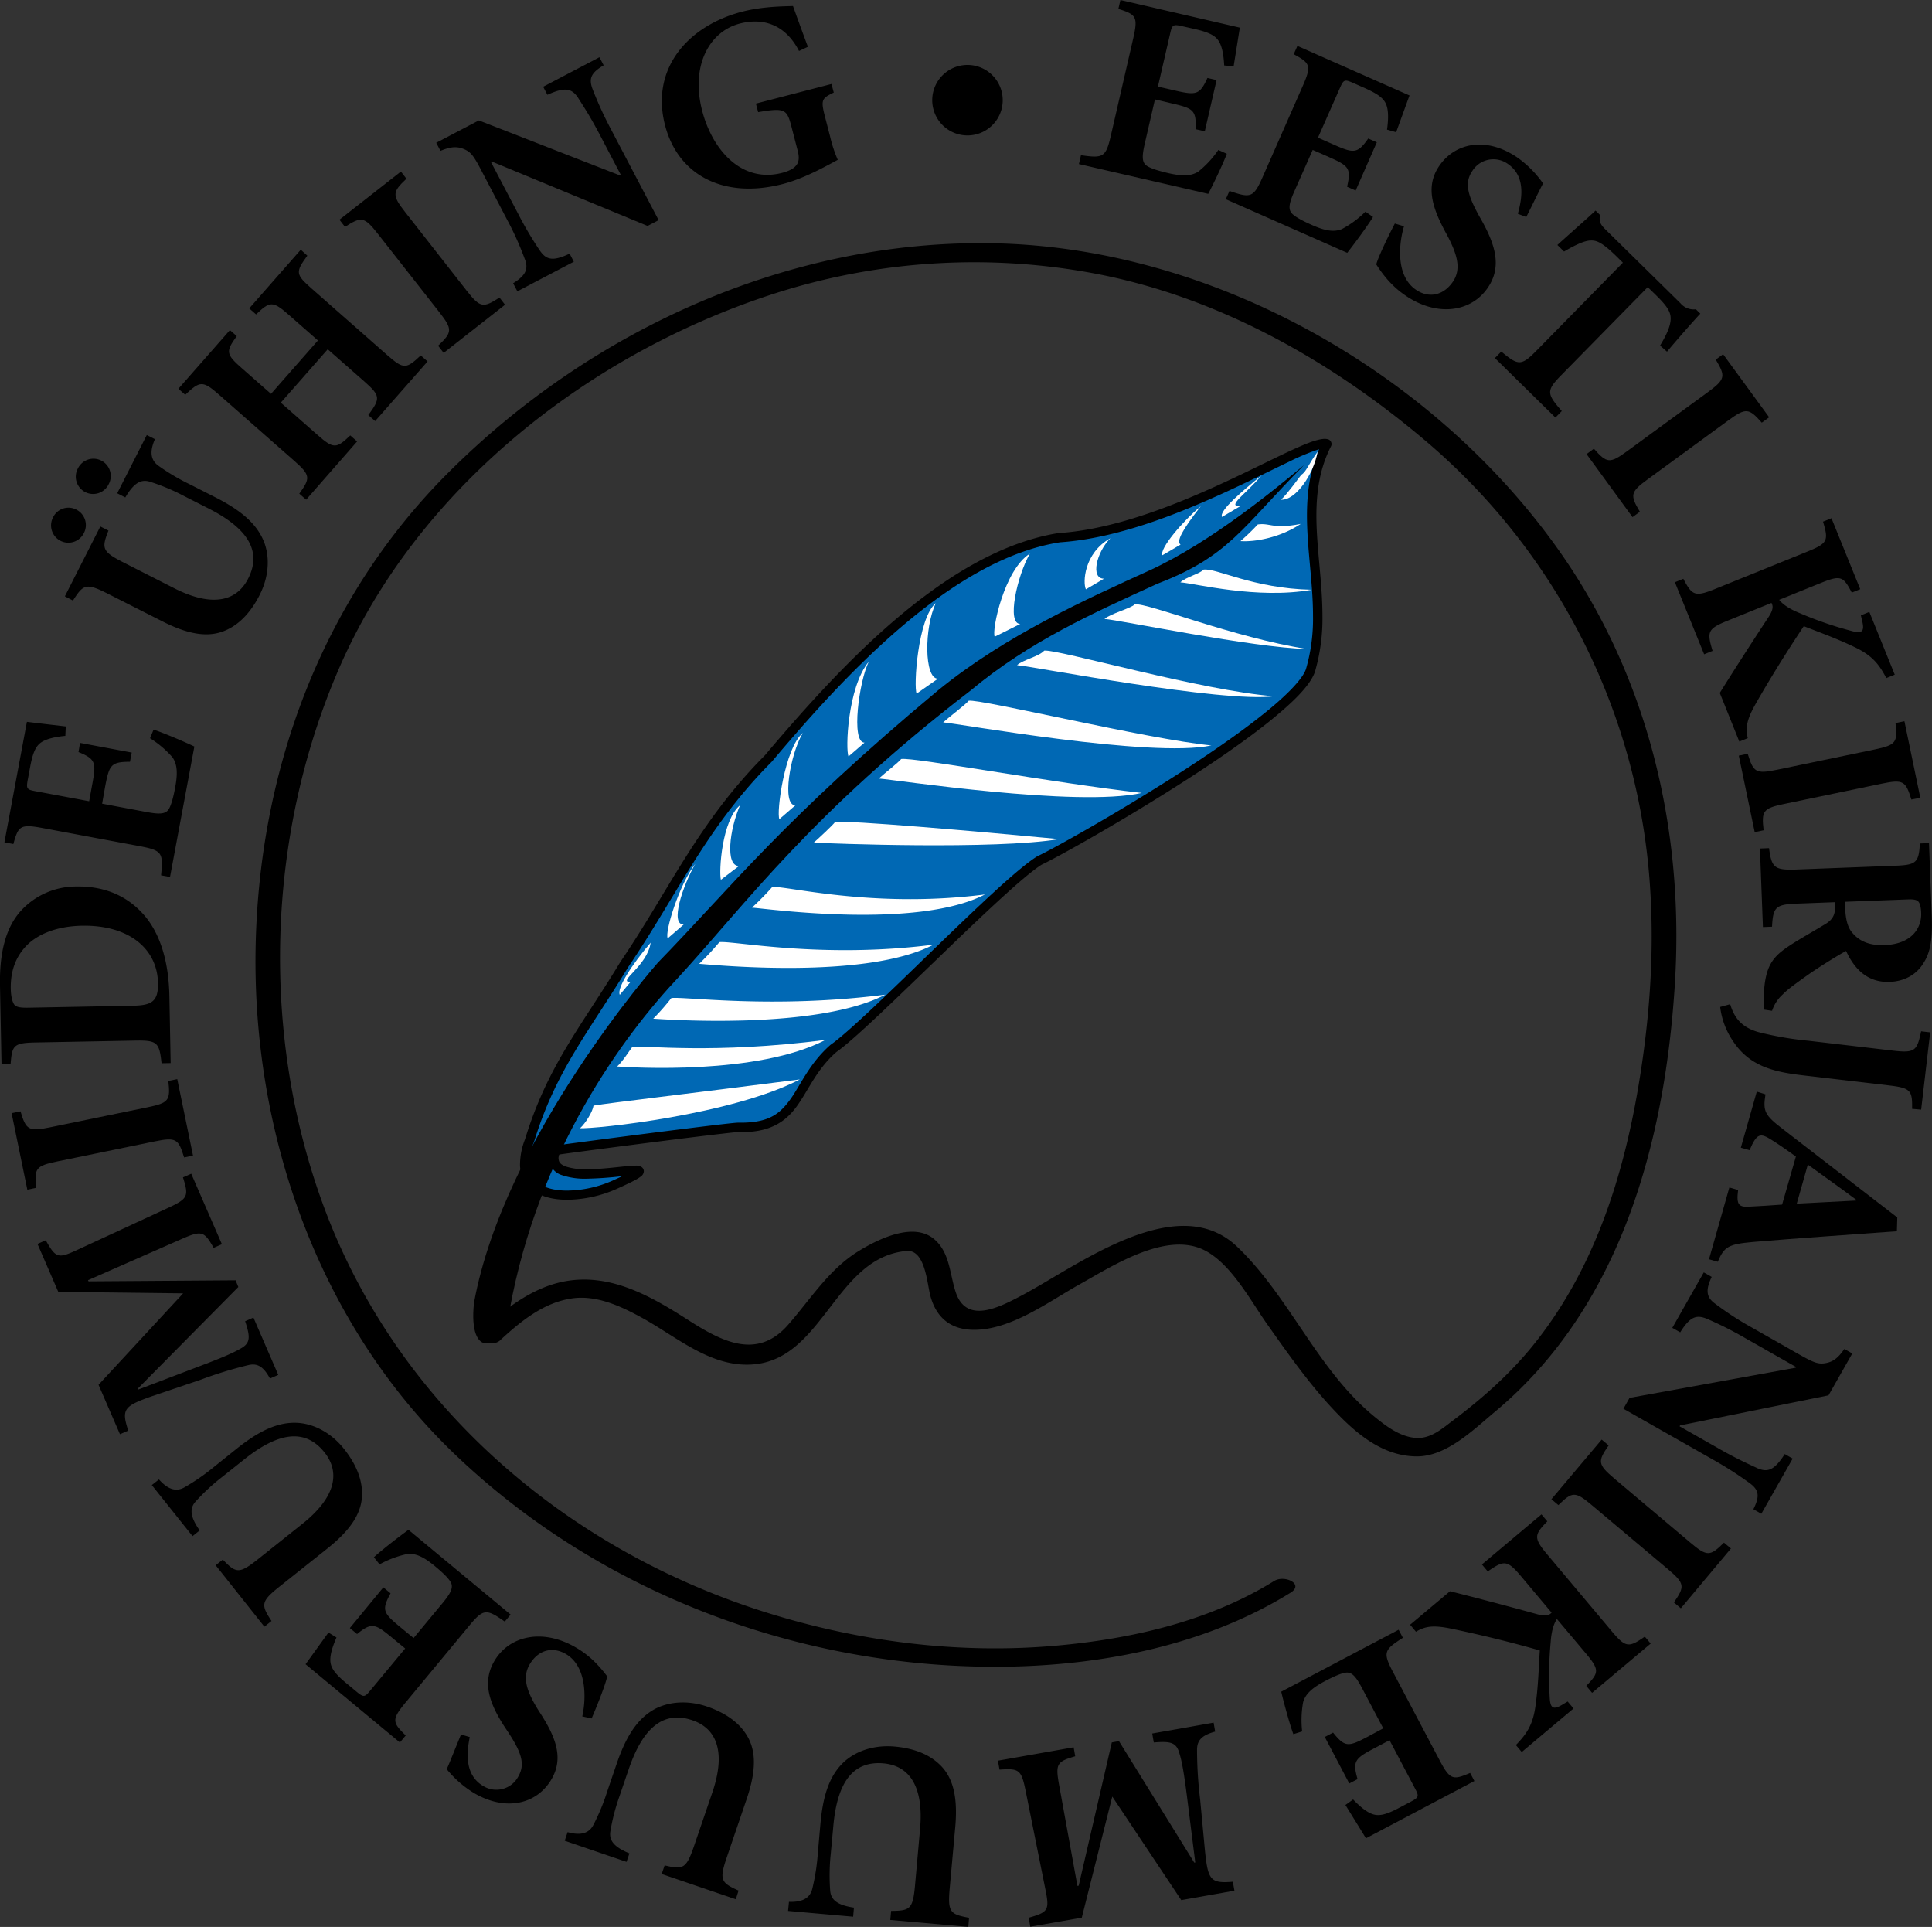 <?xml version="1.0" encoding="UTF-8"?>
<svg xmlns="http://www.w3.org/2000/svg" id="Layer_1" data-name="Layer 1" viewBox="0 0 700 698.02">
  <rect x="0" y="0" width="700" height="698.02" fill="#333333" stroke="none"/>
  <defs>
    <style>.cls-1{fill:none;}.cls-2{fill:#0068b4;}.cls-3{fill:#fff;}</style>
  </defs>
  <title>ekmy_logo</title>
  <path class="cls-1" d="M228.35,534.27c28-26.42,45.08-17.1,71.5,0,40.42,24.86,38.86-17.1,70-31.09C404,489.2,376,542,414.87,526.5c21.76-9.33,58.61-38.9,77.72-23.31S545,592,573.76,571.75s59.14-49,72.66-118.27S665,260.85,528.14,178.06,246,171.3,186.84,259.17s-57.45,239.93,40.55,324.41S455.49,663,514.63,625.82" transform="translate(-50 -50.99)"></path>
  <path d="M231.31,536.39c7.4-6.8,15.69-13.6,26-15.07,8.93-1.27,17.79,2.9,25.39,7.08,12.83,7.05,25.35,18.45,41,16.75,24.76-2.69,29.32-38.79,54.77-41,6.8-.58,7.43,11.92,8.64,16.33,2.2,8,7.49,12.22,15.84,12.23,13.48,0,27.05-10.24,38.28-16.51,11.85-6.61,31.5-19.48,45.42-12.19,9.68,5.08,16.63,18.47,22.71,27,8.25,11.65,16.52,23.44,26.65,33.55,7.51,7.49,16.42,14,27.41,14,10.76,0,20.59-9.8,28.29-16.22,45.55-38,61.53-97.68,65.12-154.8,3.56-56.45-9.94-112.65-43.22-158.86-45.75-63.52-124.43-107.82-203-109.55-74.3-1.63-146.37,31.18-198.45,83.34-45.79,45.85-68.47,108.07-69.56,172.34C141.5,462,165.5,530.41,214.41,577.43c53.09,51,126.53,78.29,199.86,77.3,35.54-.48,72.81-7.86,103.32-26.79,5.09-3.16-2.18-6.57-5.93-4.25-23.64,14.67-52,21.06-79.39,23.46-34.91,3.06-70.4-1.44-103.81-11.79-72.7-22.54-134.12-74.87-160.94-146.74-23.2-62.2-21.1-134.45,5.24-195.31,28-64.72,89.36-113.23,155.34-135.16a236.23,236.23,0,0,1,119.6-7.88c43.58,8.47,83.64,30.92,117.4,59.23a231.48,231.48,0,0,1,82.83,164.15c1.47,23.61-.36,47.35-4.27,70.65-5.68,33.89-16.51,67.35-38.45,94.33-8.3,10.2-18.16,18.94-28.65,26.83-4,3-8.12,6.76-13.5,6.41-5.71-.36-10.82-4.23-15.08-7.71-20.68-16.93-30.64-43.32-49.74-61.56-21.83-20.83-57.88,7-77.94,17.6-8.13,4.31-20.17,10.67-24.06-1.22-2.15-6.57-2.09-14.24-7.71-19.07-7.64-6.56-20.85.19-27.68,4.43-10.61,6.58-17.3,17.45-25.37,26.62-11.2,12.71-24,6-36.32-1.92-12.9-8.25-27.06-16.41-42.93-14.16-12,1.7-22.16,9.3-30.83,17.28-4.42,4.06,2.55,7.36,5.93,4.25h0Z" transform="translate(-50 -50.99)"></path>
  <g id="path832">
    <path class="cls-2" d="M241.82,464.23c8.11-26.54,20.11-40.34,34.31-63.8,17.84-26.26,28.16-50.49,52.24-74.69,25.62-30.28,64.68-73.6,105.5-80,41.38-2.76,89.47-36.1,96.87-34-13.14,25.67,2.47,54.43-6,82.08-6.16,17.6-87,63.61-98.15,68.83-13.48,8.27-61.5,58.9-74.67,68.12-14.69,12.92-11.75,29.28-34.6,28.58-0.87-.22-47.84,5.77-66.16,8.3-7,18.85,52.09-1.27,21.43,12.55C258.26,486.68,233.36,486.78,241.82,464.23Z" transform="translate(-50 -50.99)"></path>
    <path d="M243.76,482.75a11.75,11.75,0,0,1-5.34-10.36h0a25.28,25.28,0,0,1,1.82-8.75h0c8.22-26.81,20.37-40.8,34.5-64.16h0c17.72-26.06,28.1-50.44,52.38-74.87h0c25.71-30.29,64.74-73.89,106.49-80.54h0.15c29.53-1.94,63.06-20,82.06-29h0c6.42-3,11-5,14.12-5.11h0a4.76,4.76,0,0,1,1.27.17h0a1.68,1.68,0,0,1,1.08,1h0a1.69,1.69,0,0,1,0,1.44h0c-4.13,8.06-5.33,16.46-5.33,25.2h0c0,11.68,2.18,23.9,2.19,36.29h0a69,69,0,0,1-2.75,20.38h0c-1.88,5.15-8.21,11.22-16.9,18.21h0c-8.69,6.93-19.75,14.51-31,21.71h0c-22.34,14.33-45.17,27.06-51.07,29.84h0c-6.42,4-21.86,18.68-37.08,33.42h0C375,412.38,359.87,427.24,353,432.11h0c-6.83,6-9.67,12.88-13.64,18.67h0c-3.9,5.83-9.51,10.38-20.6,10.29h0l-1.43,0h0c-0.85,0-13.12,1.44-27,3.2h0c-13.43,1.7-28.65,3.68-37.78,4.94h0a5.55,5.55,0,0,0-.19,1.32h0c0.06,1.51.67,2.21,2.54,3h0a22.88,22.88,0,0,0,7.82,1h0c6.62,0,14.15-1.29,17.52-1.3h0a3.56,3.56,0,0,1,2.29.56h0a1.92,1.92,0,0,1,.74,1.49h0a2.46,2.46,0,0,1-1.14,1.93h0a13.67,13.67,0,0,1-1.78,1.12h0c-1.5.83-3.75,1.91-7,3.36h0a45.18,45.18,0,0,1-17.81,3.9h0c-4.37,0-8.52-.79-11.75-2.9h0Zm-0.36-17.92a21.65,21.65,0,0,0-1.6,7.57h0c0,3.74,1.43,5.93,3.81,7.53h0c2.39,1.58,5.94,2.35,9.9,2.34h0a41.94,41.94,0,0,0,16.41-3.6h0c1.34-.6,2.53-1.15,3.54-1.63h0a127.47,127.47,0,0,1-12.81.92h0a25.89,25.89,0,0,1-9.06-1.28h0a6.57,6.57,0,0,1-4.68-6.17h0a9.87,9.87,0,0,1,.7-3.44h0A1.69,1.69,0,0,1,251,466h0c9-1.24,24.91-3.32,38.88-5.09h0c14-1.77,25.82-3.21,27.43-3.24h0.22l1.26,0h0c10.26-.1,14.07-3.53,17.83-8.83h0c3.7-5.33,6.77-12.75,14.27-19.35h0l0.15-.11c6.31-4.4,21.71-19.42,37-34.25h0c15.39-14.87,30.63-29.53,37.74-33.93h0l0.17-.09c8.18-3.8,55.84-30.73,81.45-51.18h0c8.54-6.75,14.63-13,15.79-16.62h0A65.44,65.44,0,0,0,525.73,274h0c0-12-2.19-24.2-2.19-36.29h0c0-8.1,1-16.18,4.41-24h0a79,79,0,0,0-10.69,4.43h0c-6.29,3-14.25,7-23.19,11.1h0c-17.86,8.2-39.59,16.8-60,18.19h0c-39.83,6.2-78.87,49.18-104.39,79.42h0l-0.09.1c-23.84,23.95-34.1,48-52,74.38h0c-14.29,23.61-26.12,37.2-34.14,63.42h0l0,0.1h0Z" transform="translate(-50 -50.99)"></path>
  </g>
  <path id="path834" class="cls-3" d="M273.59,437.32c5.28,0.36,50.84,3.18,75.49-9.63-40.83,5.23-65.36,1.89-70,2.56C278,431.63,275.67,435.42,273.59,437.32Z" transform="translate(-50 -50.99)"></path>
  <path id="path835" class="cls-3" d="M260.18,459.67c5.28,0.36,55-4.84,79.62-17.67-40.84,5.24-68.75,8.46-74.76,9.49C264.74,453.64,262.27,457.76,260.18,459.67Z" transform="translate(-50 -50.99)"></path>
  <path id="path836" class="cls-3" d="M286.68,420c5.28,0.35,59.44,4.11,84.09-8.71-40.83,5.23-72.94.58-77.54,1.24A80.2,80.2,0,0,1,286.68,420Z" transform="translate(-50 -50.99)"></path>
  <path id="path837" class="cls-3" d="M303.31,400.13c5.28,0.36,60.27,5.87,84.93-6.95-40.83,5.23-73-1.57-77.6-.9A99.45,99.45,0,0,1,303.31,400.13Z" transform="translate(-50 -50.99)"></path>
  <path id="path838" class="cls-3" d="M322.45,379.77c5.28,0.36,59.75,8,84.41-4.77-40.83,5.23-72.49-3.35-77.08-2.68A101.91,101.91,0,0,1,322.45,379.77Z" transform="translate(-50 -50.99)"></path>
  <path id="path839" class="cls-3" d="M344.87,356.21c5.28,0.35,65.67,2.62,88.92-1.26-31.69-3-76.61-6.87-81.21-6.2C351.51,350.13,347,354.3,344.87,356.21Z" transform="translate(-50 -50.99)"></path>
  <path id="path840" class="cls-3" d="M368.42,333c5.28,0.36,72,10.54,95.27,5.22-32.74-3.7-82.58-13-87.17-12.29C375.44,327.28,370.51,331.07,368.42,333Z" transform="translate(-50 -50.99)"></path>
  <path id="path841" class="cls-3" d="M391.72,312.67c5.28,0.36,75.34,13,97.18,8.35-23.23-2.27-83.34-16.87-87.93-16.2C399.89,306.21,393.8,310.77,391.72,312.67Z" transform="translate(-50 -50.99)"></path>
  <path id="path842" class="cls-3" d="M418.5,291.94c5.28,0.35,74.18,13.72,93.21,11.26-26.06-1.91-78.79-17.19-83.38-16.53C426.54,288.77,420.59,290,418.5,291.94Z" transform="translate(-50 -50.99)"></path>
  <path id="path843" class="cls-3" d="M450.18,275.19c5.28,0.35,54,10.48,73.35,10.88-26.4-4.05-57.8-16.84-62.4-16.17C460,271.28,452.27,273.28,450.18,275.19Z" transform="translate(-50 -50.99)"></path>
  <path id="path844" class="cls-3" d="M477.66,261.94c5.28,0.36,27.89,6.23,47.62,2.69-21.48-.48-34.65-8-39.24-7.3C485,258.72,479.75,260,477.66,261.94Z" transform="translate(-50 -50.99)"></path>
  <path id="path845" class="cls-3" d="M499.45,247c5.28,0.36,14.42-1.27,21.83-6.23-10.22,2-11-.46-15.57.2A75.35,75.35,0,0,1,499.45,247Z" transform="translate(-50 -50.99)"></path>
  <path id="path846" class="cls-3" d="M514.14,232c5.28,0.36,11.83-9.21,13.26-17.39-3.53,4.88-4.16,7.36-5.94,8.38C520.38,224.42,516.22,230.14,514.14,232Z" transform="translate(-50 -50.99)"></path>
  <path id="path857" class="cls-3" d="M419.66,277l-9.26,4.63c-1.16-2.31,3.47-24.29,12.72-30.07C418.5,259.64,414.64,277,419.66,277Z" transform="translate(-50 -50.99)"></path>
  <path id="path858" class="cls-3" d="M450,260.61l-6.56,3.86c-1.15-2.31-.77-13.11,8.87-18.5C447.27,251,445,260.61,450,260.61Z" transform="translate(-50 -50.99)"></path>
  <path id="path859" class="cls-3" d="M477.73,248.27l-6.56,3.85c-1.16-2.31,7.33-12.34,13.88-17.74C478.11,243.26,476.19,247.11,477.73,248.27Z" transform="translate(-50 -50.99)"></path>
  <path id="path860" class="cls-3" d="M499.31,234.39l-6.56,3.86c-1.15-2.31,7.71-9.64,14.27-15C501.24,230.15,494.3,234.39,499.31,234.39Z" transform="translate(-50 -50.99)"></path>
  <path id="path861" class="cls-3" d="M389.83,296.84l-7.71,5.4c-1.16-2.31.38-27.37,6.94-32.77C384.82,278.34,384.82,296.84,389.83,296.84Z" transform="translate(-50 -50.99)"></path>
  <path id="path862" class="cls-3" d="M363.23,320l-5.79,5c-1.15-2.31-.38-25.05,7.32-34.3C361.3,297.62,358.22,320,363.23,320Z" transform="translate(-50 -50.99)"></path>
  <path id="path863" class="cls-3" d="M338.17,342.72l-5.78,5c-1.16-2.31,1.93-25.83,8.49-31.22C336.25,324.22,333.16,342.72,338.17,342.72Z" transform="translate(-50 -50.99)"></path>
  <path id="path864" class="cls-3" d="M317.74,364.69l-6.55,5c-0.78-3.08.38-21.59,6.94-27C314.27,351.59,312.73,364.69,317.74,364.69Z" transform="translate(-50 -50.99)"></path>
  <path id="path865" class="cls-3" d="M297.7,385.9l-5.78,5c-1.16-2.31,4.23-19.66,10-27C297.3,372,292.68,385.9,297.7,385.9Z" transform="translate(-50 -50.99)"></path>
  <path id="path866" class="cls-3" d="M278.42,406.72l-3.86,4.63c-1.15-2.31,4.25-10.8,11.18-18.89C284.58,400.94,273.41,406.72,278.42,406.72Z" transform="translate(-50 -50.99)"></path>
  <path id="path833" d="M466.52,257.6C443.71,268,414.43,281.06,389.95,301,334,347.61,315,372.32,288.34,399.72c0,0-55.62,63-66.6,123.2-2.25,20.79,9.94,17.6,12.94,2.4,10.49-57.52,41.13-99.09,61.22-120.4,24.17-26.32,48.05-59.44,105.74-103.78,21.49-17.94,44.44-28.05,67.65-38.68,26.13-10,30.72-20.39,53.19-43C513.23,227.13,489.34,247.15,466.52,257.6Z" transform="translate(-50 -50.99)"></path>
  <path d="M494.5,106.7c-1.5,4-5.36,11.92-6.73,14.51l-46.86-10.79,0.74-3.21c8,1.15,9,.81,10.81-7l8.12-35.28c1.84-8,1-8.67-5.37-10.72L455.95,51l43.28,10c-0.29,1.68-1.32,8.21-2.26,14l-3.42-.3c-0.18-3.43-.67-6.73-1.94-8.77s-3.51-3.23-8.66-4.41l-4.41-1c-3.4-.78-3.81-0.68-4.51,2.35l-4.49,19.48,6.15,1.42c7.73,1.78,9,1.59,11.79-4.54l3.31,0.76-4.27,18.56-3.31-.76c0.24-6.91-.78-7.53-8.59-9.33L468.46,87l-3.66,15.89c-1,4.32-1.15,6.7.48,8,1.48,1.11,4.56,2,8.05,2.82,4.69,1.08,8.15,1.2,10.88-.59a36.34,36.34,0,0,0,7.22-7.82Z" transform="translate(-50 -50.99)"></path>
  <path d="M547.47,129.58c-2.23,3.65-7.51,10.7-9.34,13l-44-19.43,1.33-3c7.6,2.64,8.69,2.5,11.93-4.83L522,82.16c3.31-7.5,2.64-8.32-3.26-11.54l1.34-3,40.62,17.95c-0.6,1.59-2.84,7.82-4.85,13.32l-3.3-.94c0.47-3.4.61-6.74-.26-9s-2.84-3.83-7.67-6l-4.14-1.83c-3.19-1.41-3.61-1.39-4.87,1.45l-8.08,18.29,5.78,2.55c7.24,3.2,8.56,3.26,12.43-2.24l3.11,1.37L541.18,120l-3.1-1.37c1.54-6.74.65-7.55-6.68-10.79l-5.78-2.55L519,120.22c-1.79,4.05-2.39,6.36-1,8,1.25,1.37,4.1,2.84,7.38,4.29,4.4,1.94,7.76,2.71,10.79,1.47a36.31,36.31,0,0,0,8.56-6.32Z" transform="translate(-50 -50.99)"></path>
  <path d="M599.94,128.42c1.69-6,2.72-13.76-3.68-18.1a9,9,0,0,0-12.81,2.59c-2.91,4.29-1.8,8.69,2.74,16.79,5.5,9.54,8.15,17.72,2.91,25.45-6,8.9-18.31,10.71-29.71,3a33.87,33.87,0,0,1-7.14-6.44,45.09,45.09,0,0,1-3.6-4.95c0.62-2.43,4.05-9.67,6.73-14.8l3.32,1c-1.83,6.05-3.15,17.92,4.34,23,4.76,3.23,10,2,13.36-2.9,3.12-4.6,1.65-9.82-2.09-16.91-5.28-9.51-8-17.48-2.89-25,5.82-8.58,17.16-10.69,28.25-3.17a38.44,38.44,0,0,1,9.41,9.46c-1.65,3.1-3.43,6.9-6.09,12.16Z" transform="translate(-50 -50.99)"></path>
  <path d="M651.47,176.16c2.63-4.29,3.87-7.44,3.85-9.84s-1.3-4.45-5.21-8.29L647,155l-31.26,31.82c-5.61,5.72-5.34,6.78.12,13.07l-2.31,2.36L591.63,180.7l2.31-2.36c6.12,5.08,7.18,5.34,12.8-.38L638,146.14l-2.28-2.25c-5.52-5.42-7.46-5.87-9.53-5.78s-5.32,1.51-9.5,4l-2.42-2.38c5.09-4.64,10.32-9.16,13.83-12.46l1.61,1.59c-0.44,2.6.3,3.6,2.18,5.45l27,26.56a6.24,6.24,0,0,0,5.56,2.15l1.61,1.58c-2.7,2.89-8.19,9.14-12.08,13.78Z" transform="translate(-50 -50.99)"></path>
  <path d="M624.84,215.48l2.66-1.95c4.65,5.24,5.68,5.54,12.08.86l29.16-21.31c6.47-4.73,6.5-5.81,2.91-11.83l2.66-1.95L691,202.15l-2.67,1.95c-4.65-5.24-5.68-5.54-12.15-.81L647,224.6c-6.39,4.67-6.42,5.75-2.84,11.77l-2.67,1.95Z" transform="translate(-50 -50.99)"></path>
  <path d="M673.11,302c3.63-5.85,10.91-17.24,17.4-27.09,2-2.93,2-4.28,1.33-5.52l-15.73,6.37c-7.43,3-7.72,4-5.61,11L667.44,288,656.85,261.9l3.06-1.24c3.16,6,4.12,6.67,11.55,3.66l33.38-13.52c7.43-3,7.72-4,5.68-10.85l3.06-1.24L724,264.42l-3.06,1.24c-3.13-6-4-6.41-11.45-3.4l-14.86,6c1.27,1.62,3.55,3.24,7.32,4.77a133.53,133.53,0,0,0,19,6.54c3.65,1,4.8.29,3.66-4l-0.37-1.68,3.06-1.24,9.2,22.73-3.05,1.24c-2.72-5.21-5.31-8.33-11.71-11.33-6.81-3.24-12.5-5.22-18.19-7.48-6,9-12.25,19-17.65,28.51-3,5.39-3.54,8.35-2.65,12.06l-3.06,1.24Z" transform="translate(-50 -50.99)"></path>
  <path d="M680,324.71l3.23-.67c2.07,6.7,2.89,7.39,10.64,5.78l35.36-7.34c7.85-1.63,8.32-2.6,7.55-9.56l3.23-.67,5.75,27.7-3.23.67c-2.07-6.7-2.89-7.39-10.73-5.76l-35.36,7.35c-7.75,1.61-8.23,2.58-7.45,9.54l-3.23.67Z" transform="translate(-50 -50.99)"></path>
  <path d="M689,416.7c0-.56,0-1.7,0-2.83,0.12-11.89,2.61-15.67,8.4-19.66,3.77-2.6,8.76-5.33,13.56-8.25,2.87-1.62,3.93-3.36,3.91-6.37l-0.07-1.79-13.76.52c-7.73.3-8.63,1.27-9,8.36l-3.3.13-1.08-28.45,3.3-.13c0.92,7,1.9,8,9.63,7.75l36.18-1.38c7.54-.29,8.45-1.17,8.84-8.07l3.3-.12,1,26.47c0.31,8.2-.45,13-2.95,16.91-2.31,3.86-6.45,6.66-12.29,6.88-8.29.31-12.93-5-15.8-11.2-2.68,1.42-8.86,5.24-13.09,8.14-5.06,3.59-8,5.68-9.9,7.64a13.78,13.78,0,0,0-3.83,5.9Zm29.56-36.6c0.15,4,.93,7.14,2.89,9.14,2.76,3.1,6.58,4.28,11.39,4.1,10-.38,13.44-6.36,13.24-11.64-0.09-2.35-.52-3.66-1.1-4.2s-1.55-.79-3.52-0.72l-23,.87Z" transform="translate(-50 -50.99)"></path>
  <path d="M742.79,452.66c0.11-6.63-.45-7.55-8.4-8.49l-30.91-3.62c-10.86-1.27-19.65-3.25-25.76-12.7a27.84,27.84,0,0,1-4.47-12.1l3.63-1c1.56,5.31,4.5,8.5,10.3,10.13A118.87,118.87,0,0,0,705.32,428l30.53,3.57c8,0.93,8.73.08,10.21-7l3.28,0.38-3.27,28Z" transform="translate(-50 -50.99)"></path>
  <path d="M676.58,481.15l3.17,0.9c-0.71,5.58.25,6.35,4.66,6,3-.13,7.18-0.41,11.28-0.71l5-17.41c-2.53-1.8-5.46-3.91-8.78-6-4-2.51-5.31-2.69-8,3.7l-3.17-.9,5.78-20.32,3.15,1c-1,6.19-.29,7.56,6.48,12.73L737.42,492l-0.14,5c-17.53,1.3-34.91,2.42-52.18,3.89-8.86.81-10.38,1.65-12.72,7.17l-3.18-.91Zm45.91,4.73,0.08-.27c-5.9-4.43-11.79-8.55-17.56-12.74L701,487Z" transform="translate(-50 -50.99)"></path>
  <path d="M685.29,597.69c2.27-4.57,2.18-6.9-1.36-9.45a133,133,0,0,0-13.19-8.46l-32.55-18.48,2.23-3.94,60.2-10.93,0.14-.25L682.31,535.7a130.5,130.5,0,0,0-13.65-6.89c-3.84-1.64-6.19-1.13-9.88,4.8L655.9,532l11.41-20.09,2.87,1.63c-2.28,4.78-2,7.41,1.3,9.74a110.86,110.86,0,0,0,13.07,8.5l17.13,9.73c5.33,3,7,3.75,9.76,3.26s4.54-1.87,6.81-5.13l2.87,1.63-8.61,15.17-53.78,10.89-0.19.33,14.43,8.2c7.21,4.09,11.35,5.79,13.82,7,3.76,1.59,6.13.66,9.86-5.14l2.87,1.63-11.36,20Z" transform="translate(-50 -50.99)"></path>
  <path d="M630.32,572.47l2.52,2.12c-4,5.76-4,6.84,2,11.94l27.61,23.27c6.12,5.17,7.18,4.94,12.18,0l2.52,2.13L659,633.59l-2.52-2.13c4-5.76,4-6.83-2.1-12L626.73,596.2c-6.05-5.1-7.11-4.88-12.1,0l-2.53-2.13Z" transform="translate(-50 -50.99)"></path>
  <path d="M575.36,627.41c6.68,1.65,19.77,5.06,31.15,8.2,3.4,1,4.7.61,5.66-.45l-10.92-13c-5.15-6.13-6.22-6.1-12.21-1.93l-2.12-2.53,21.58-18.14,2.12,2.53c-4.77,4.87-5.08,6,.09,12.12l23.17,27.58c5.16,6.14,6.23,6.1,12.07,2.05l2.12,2.53-21.22,17.84-2.12-2.53c4.7-4.82,4.85-5.8-.3-11.94L614.1,637.47c-1.15,1.7-2,4.38-2.27,8.43A132.86,132.86,0,0,0,611.5,666c0.21,3.76,1.2,4.65,5,2.23l1.49-.88,2.13,2.53-18.77,15.77-2.12-2.53c4.11-4.2,6.28-7.62,7.17-14.64,1-7.48,1.1-13.49,1.5-19.62-10.38-3-21.86-5.78-32.57-8-6.06-1.2-9-.79-12.29,1.21l-2.13-2.53Z" transform="translate(-50 -50.99)"></path>
  <path d="M518.61,679.18c-1.48-4-3.74-12.53-4.39-15.39l42.53-22.44,1.55,2.92c-6.78,4.33-7.35,5.27-3.61,12.35l16.9,32c3.83,7.25,4.88,7.23,11.07,4.61l1.54,2.92L544.91,716.9c-0.87-1.46-4.37-7.08-7.43-12.07l2.78-2c2.38,2.48,4.92,4.66,7.21,5.37s4.77,0.15,9.44-2.32l4-2.11c3.08-1.63,3.33-2,1.88-4.72l-9.33-17.68-5.59,2.95c-7,3.69-7.86,4.68-6,11.14l-3,1.58L530,680.2l3-1.59c4.34,5.39,5.52,5.2,12.6,1.46l5.58-3-7.61-14.43c-2.07-3.92-3.5-5.83-5.61-5.78-1.86.13-4.78,1.46-7.95,3.13-4.25,2.24-6.94,4.42-7.85,7.55a36.19,36.19,0,0,0-.36,10.64Z" transform="translate(-50 -50.99)"></path>
  <path d="M439,683.94l0.57,3.25c-6.83,2-7.27,2.72-5.68,11.25l6.48,35.71,0.46-.08,12-51.9,2.6-.46,27.27,44,0.37-.06L480,701.24c-1-7.77-1.75-12.14-2.63-14.95-1.1-4.11-3.11-4.62-9.33-4.1l-0.57-3.25L489.71,675l0.57,3.25c-5.11,1.38-6.59,3.36-6.57,6.7a148.53,148.53,0,0,0,1.12,17.81l1.75,18.65c1.11,10.71,2,11.89,10.11,11.23l0.57,3.25L478,739.3,453,701.78l-11.05,43.88-18.66,3.28-0.57-3.26c7.3-2.05,7.54-2.86,6-10.52l-6.94-34.58c-1.69-8.52-2.27-9.08-9.64-8.55l-0.57-3.25Z" transform="translate(-50 -50.99)"></path>
  <path d="M335.85,739.92c5.19,0.19,7.72-1.58,8.48-4.82a77.17,77.17,0,0,0,2-13l0.91-10.24c0.88-10,3.08-17.71,8.84-22.88,4.72-4.12,11.32-5.91,18-5.32,6.2,0.55,12,2.4,16.2,6.36,5,4.6,6.81,11.78,5.83,22.77l-2,22.07c-0.78,8.83.09,9.57,7,10.84L400.84,749l-28.27-2.51,0.29-3.28c6.92-.06,7.91-0.63,8.69-9.45l1.82-20.38c1.25-14.1-3.1-22.71-13.24-23.62-11.18-1-16.81,7-18.2,22.71L351,722.54a73.62,73.62,0,0,0-.22,13.13c0.18,3.33,2.27,5.41,8.62,6.35l-0.29,3.29-23.58-2.09Z" transform="translate(-50 -50.99)"></path>
  <path d="M255.65,714.67c5,1.4,7.87.29,9.38-2.68a77.22,77.22,0,0,0,5-12.13l3.32-9.72c3.22-9.46,7.21-16.47,14-20.12,5.57-2.88,12.4-3,18.73-.88,5.89,2,11.09,5.18,14.21,10,3.74,5.66,3.81,13.06.25,23.5l-7.16,21c-2.86,8.39-2.18,9.33,4.21,12.2L316.6,739l-26.86-9.17,1.07-3.12c6.72,1.6,7.82,1.28,10.69-7.11l6.61-19.36c4.57-13.38,2.4-22.79-7.23-26.09-10.62-3.62-18,2.82-23.09,17.73l-3.26,9.55a73.71,73.71,0,0,0-3.34,12.71c-0.62,3.28.91,5.79,6.86,8.22L277,725.44l-22.4-7.65Z" transform="translate(-50 -50.99)"></path>
  <path d="M220.2,680.24c-1.25,6.13-1.71,13.92,5,17.79a9,9,0,0,0,12.59-3.52c2.59-4.5,1.15-8.8-4-16.54-6.17-9.11-9.41-17.07-4.75-25.17,5.37-9.31,17.48-12,29.41-5.13a33.65,33.65,0,0,1,7.59,5.9,45,45,0,0,1,3.95,4.67c-0.44,2.47-3.34,9.94-5.64,15.25l-3.38-.75c1.38-6.17,1.84-18.1-6-22.63-5-2.87-10.14-1.28-13.11,3.87-2.78,4.82-.93,9.91,3.32,16.72,6,9.1,9.22,16.85,4.7,24.7-5.18,9-16.34,11.92-27.94,5.22a38.39,38.39,0,0,1-10.08-8.75c1.41-3.21,2.92-7.14,5.18-12.58Z" transform="translate(-50 -50.99)"></path>
  <path d="M185.47,615.09c3.15-2.9,10.15-8.25,12.53-9.93l37,30.7-2.11,2.54c-6.59-4.6-7.68-4.77-12.8,1.39L197,667.65c-5.24,6.32-4.81,7.28,0,12l-2.11,2.54-34.18-28.35c1-1.36,4.86-6.74,8.3-11.48l2.91,1.8c-1.38,3.14-2.42,6.32-2.21,8.71s1.69,4.47,5.76,7.84l3.48,2.89c2.68,2.23,3.1,2.33,5.08-.07l12.77-15.39-4.86-4c-6.1-5.06-7.34-5.48-12.57-1.24l-2.61-2.16L188.9,626l2.61,2.17c-3.32,6.07-2.69,7.08,3.48,12.19l4.86,4,10.41-12.55c2.83-3.41,4-5.47,3.2-7.39-0.83-1.67-3.18-3.86-5.93-6.14-3.71-3.07-6.74-4.73-10-4.36a36.39,36.39,0,0,0-10,3.75Z" transform="translate(-50 -50.99)"></path>
  <path d="M107.59,586.9c3.45,3.89,6.47,4.5,9.34,2.81a77.06,77.06,0,0,0,10.78-7.49l8-6.41c7.81-6.22,14.95-10,22.66-9.36,6.24,0.57,12.08,4.12,16.25,9.36,3.87,4.87,6.54,10.34,6.55,16.11,0.1,6.79-3.83,13.05-12.46,19.93l-17.34,13.79c-6.93,5.52-6.86,6.67-3,12.54l-2.58,2.06L128.14,618l2.59-2.06c4.8,5,5.9,5.3,12.84-.22l16-12.74c11.07-8.8,14.32-17.89,8-25.87-7-8.78-16.68-7.33-29,2.47l-7.89,6.28a73.94,73.94,0,0,0-9.67,8.9c-2.29,2.42-2.35,5.37,1.34,10.62l-2.59,2.06L105,588.95Z" transform="translate(-50 -50.99)"></path>
  <path d="M130.4,501.7l-3,1.31c-3.5-6.18-4.34-6.44-12.26-2.91L81.89,514.72l0.19,0.43,53.27-.38,1,2.42L99.93,554l0.15,0.35,23-8.76c7.33-2.77,11.39-4.52,13.92-6,3.75-2,3.77-4.1,1.82-10l3-1.32,9,20.76-3,1.32c-2.53-4.66-4.8-5.62-8-4.83a147.37,147.37,0,0,0-17.05,5.24l-17.73,6c-10.16,3.58-11.11,4.71-8.58,12.45l-3,1.31-7.76-17.9,30.65-33.12-45.23-.53-7.54-17.38,3-1.32c3.69,6.62,4.53,6.66,11.64,3.38l32-14.8c7.89-3.63,8.3-4.32,6.07-11.37l3-1.32Z" transform="translate(-50 -50.99)"></path>
  <path d="M119.93,469.59l-3.23.67c-2.05-6.7-2.87-7.4-10.62-5.81L70.7,471.72c-7.85,1.62-8.32,2.58-7.56,9.55l-3.24.67L54.2,454.22l3.23-.66c2,6.7,2.87,7.4,10.71,5.79l35.38-7.27c7.76-1.6,8.23-2.56,7.47-9.53l3.23-.66Z" transform="translate(-50 -50.99)"></path>
  <path d="M50,408c-0.22-11.78,2-21,7.69-27.21a27.15,27.15,0,0,1,19.83-8.67c11.5-.22,19.79,4.25,25.49,11.31,5.41,6.87,8.14,16.63,8.36,28.42l0.46,24.23-3.3.06c-0.8-7.44-1.47-8.36-9.49-8.21l-36,.68c-8.11.15-8.66,1-9.19,7.72l-3.3.06Zm48.24,7.3c6.79-.13,9.12-1.59,9-8.19C107,394.48,96.48,386,79.69,386.32c-9,.17-16.07,3-20.23,7.36-3.79,4-5.68,9.07-5.56,15.48,0.06,3.4.85,5.36,1.43,5.92,0.86,0.83,2.47,1,5.2.94Z" transform="translate(-50 -50.99)"></path>
  <path d="M105.64,315.29c4.06,1.33,12.14,4.85,14.78,6.12l-8.82,47.27-3.24-.61c0.82-8,.44-9-7.44-10.5l-35.59-6.65c-8.06-1.5-8.7-.67-10.49,5.81l-3.24-.61,8.15-43.65c1.69,0.22,8.27,1,14.08,1.67l-0.16,3.42c-3.42.32-6.7,1-8.68,2.31s-3.08,3.64-4.05,8.83l-0.83,4.45c-0.64,3.43-.53,3.84,2.54,4.41l19.65,3.67L83.44,335c1.45-7.78,1.21-9.07-5-11.58L79,320.1l18.72,3.5-0.63,3.33c-6.91.05-7.49,1.1-9,9L87,342.12l16,3c4.36,0.81,6.74.88,8-.8,1.05-1.53,1.83-4.65,2.48-8.17,0.88-4.73.86-8.18-1-10.84a36.46,36.46,0,0,0-8.12-6.89Z" transform="translate(-50 -50.99)"></path>
  <path d="M69.22,238.39a6.2,6.2,0,0,1,8.49-2.77,6.26,6.26,0,0,1,2.65,8.53,6.27,6.27,0,1,1-11.18-5.68Zm36.91-28.31c-2.1,4.75-1.4,7.75,1.33,9.66a77.18,77.18,0,0,0,11.3,6.69l9.16,4.65c8.91,4.53,15.29,9.46,17.94,16.73,2.07,5.92,1.27,12.7-1.77,18.67-2.82,5.55-6.69,10.25-11.93,12.66-6.13,2.91-13.47,1.94-23.3-3.06l-19.75-10c-7.9-4-8.92-3.47-12.67,2.45L73.5,267l12.85-25.3,2.94,1.49c-2.53,6.44-2.37,7.58,5.54,11.59l18.24,9.27c12.61,6.41,22.23,5.59,26.85-3.49,5.08-10-.27-18.22-14.3-25.35l-9-4.57a73.87,73.87,0,0,0-12.12-5.09c-3.16-1.08-5.87.09-9.1,5.63l-2.94-1.5,10.72-21.1ZM78.19,220.74a6.27,6.27,0,1,1,11.13,5.76,6.27,6.27,0,1,1-11.18-5.68Z" transform="translate(-50 -50.99)"></path>
  <path d="M161.35,143.6c-4.36,6-4.31,6.76,1.71,12.05l27.28,24c5.95,5.23,6.87,5,12.1.09l2.48,2.18-19,21.61-2.48-2.18c4.48-6.1,4.42-7-1.53-12.26l-13.17-11.58-17,19.34,13.17,11.58c6,5.29,6.95,5.09,12,.29l2.48,2.18L160.92,232l-2.48-2.18c4-5.61,4.18-6.62-1.84-11.91L129.4,194c-6-5.29-7-5-12.29,0l-2.48-2.18,18.67-21.25,2.48,2.18c-4,5.54-4.06,6.48,2,11.76l10.41,9.15,17-19.34-10.41-9.15c-6-5.29-6.95-5.1-12-.29l-2.48-2.18,18.67-21.25Z" transform="translate(-50 -50.99)"></path>
  <path d="M210.74,178.82l-2-2.6c5.08-4.82,5.34-5.86.47-12.1L186.9,135.69c-4.94-6.31-6-6.31-11.91-2.52l-2-2.6,22.27-17.44,2,2.6c-5.08,4.82-5.34,5.87-.4,12.17l22.26,28.43c4.89,6.23,6,6.23,11.86,2.45l2,2.6Z" transform="translate(-50 -50.99)"></path>
  <path d="M268.72,74.64c-4.38,2.62-5.57,4.62-4,8.68a134.33,134.33,0,0,0,6.52,14.26l17.39,33.15-4,2.1L228.1,109.47l-0.25.13,9.86,18.79a129.51,129.51,0,0,0,7.76,13.18c2.34,3.46,4.59,4.3,10.91,1.3l1.53,2.92-20.46,10.73-1.54-2.92c4.5-2.79,5.72-5.13,4.18-8.9a110.73,110.73,0,0,0-6.4-14.21L224.54,113c-2.84-5.43-3.84-6.92-6.44-8s-4.82-.88-8.51.63l-1.54-2.92,15.45-8.1,51.13,19.93,0.33-.17-7.71-14.7c-3.86-7.35-6.42-11-7.85-13.34-2.3-3.37-4.8-3.87-11.07-1l-1.53-2.92,20.38-10.69Z" transform="translate(-50 -50.99)"></path>
  <path d="M352.09,84.51c-4.33,2.1-4.78,2.6-3.19,8.72l1.86,7.21a49.22,49.22,0,0,0,2.78,8.44c-5.12,2.79-12.54,6.86-19.94,8.77-21.18,5.49-37.9-3-42.64-21.28-5.4-20.81,8.64-36.14,27.9-41.14,7.39-1.92,15-1.94,18.46-2.06,1.1,3.12,2.79,7.75,5.39,14.77l-3.21,1.51c-4.91-9.54-12.89-12.14-21.47-9.92-10.95,2.84-17.88,15.16-13.62,31.59,3.57,13.78,14,26.36,29,22.48,1.82-.48,3.85-1.29,4.82-2.42,1.16-1.18,1.51-2.83.8-5.56l-2.25-8.67c-1.66-6.39-2.3-7-12.09-5.34l-0.81-3.1,27.38-7.1Z" transform="translate(-50 -50.99)"></path>
  <path d="M400.63,74.51a12.77,12.77,0,1,1-.19,0h0.19Z" transform="translate(-50 -50.99)"></path>
</svg>
